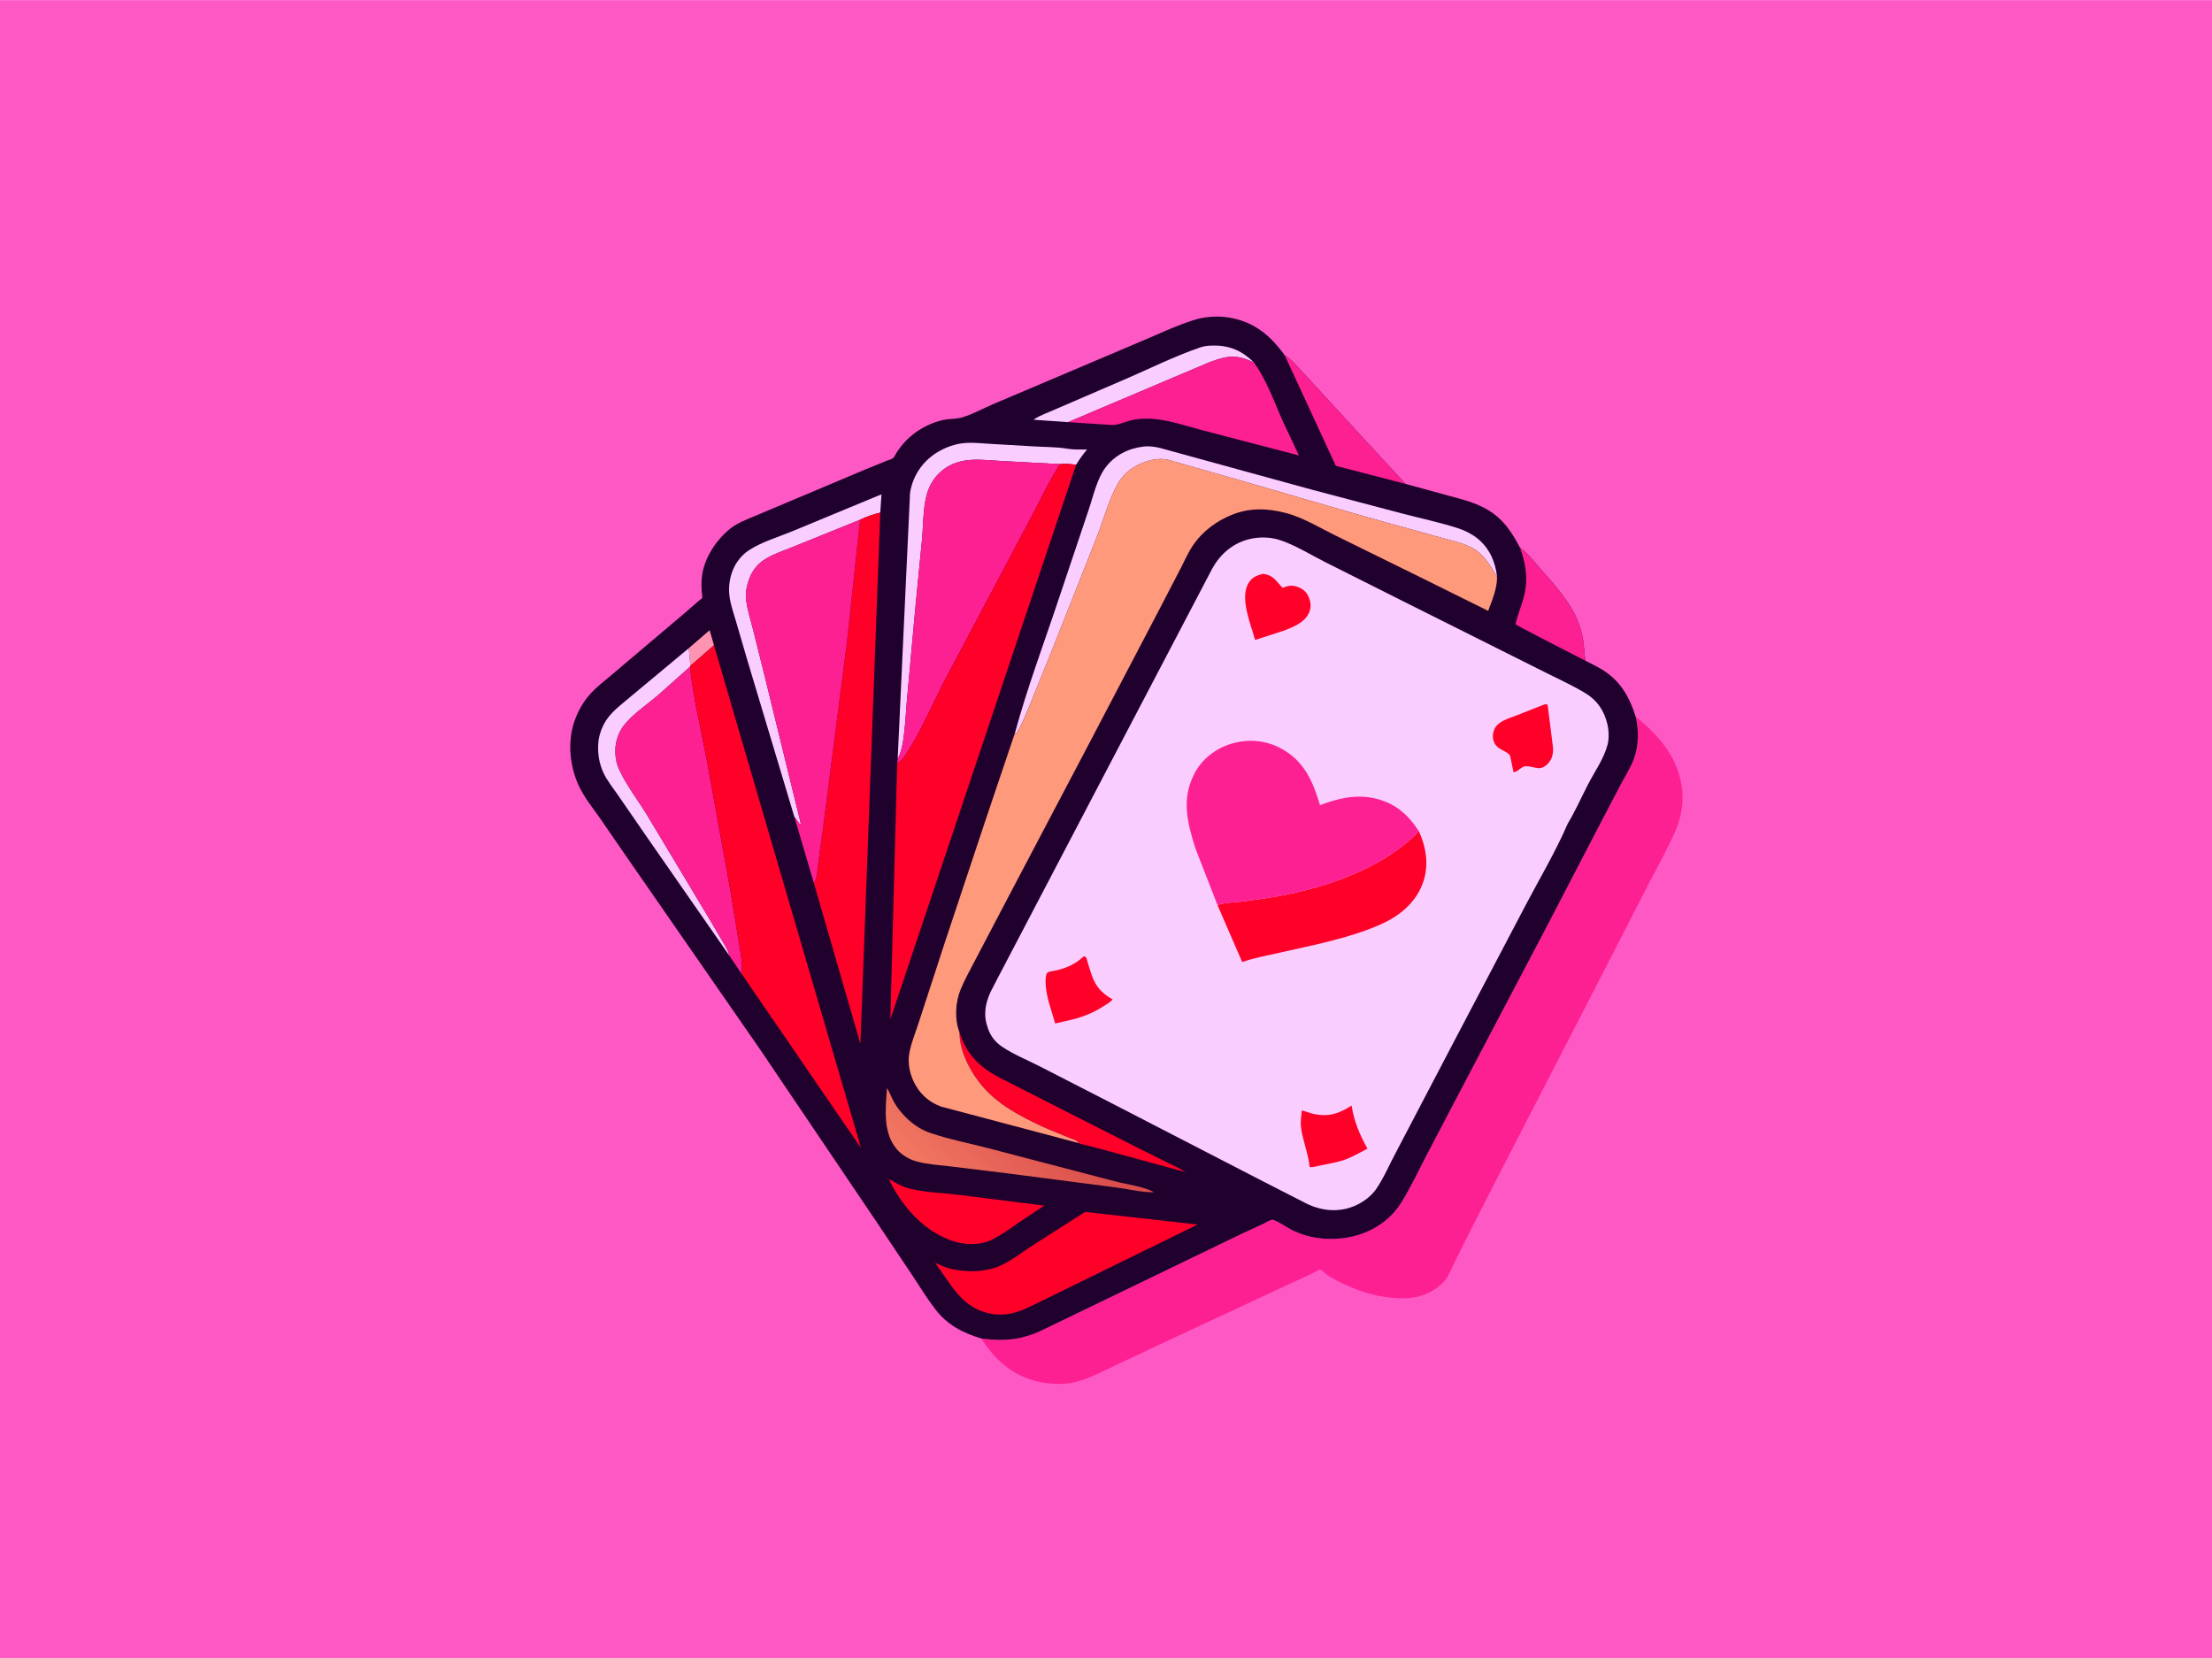 <svg version="1.1" xmlns="http://www.w3.org/2000/svg" style="display: block;" viewBox="0 0 2048 1535" width="1366" height="1024">
<defs>
	<linearGradient id="Gradient1" gradientUnits="userSpaceOnUse" x1="965.407" y1="1021.48" x2="876.23" y2="1108.39">
		<stop class="stop0" offset="0" stop-opacity="1" stop-color="rgb(217,77,75)"/>
		<stop class="stop1" offset="1" stop-opacity="1" stop-color="rgb(242,119,98)"/>
	</linearGradient>
</defs>
<path transform="translate(0,0)" fill="rgb(254,88,197)" d="M -0 -0 L 2048 0 L 2048 1535 L -0 1535 L -0 -0 z"/>
<path transform="translate(0,0)" fill="rgb(253,32,147)" d="M 1514.36 663.288 C 1536.59 681.507 1554.7 702.293 1557.52 732.094 C 1558.66 744.11 1556.21 757.509 1551.5 768.561 C 1544.6 784.747 1535.52 800.56 1527.43 816.218 L 1489.84 889.523 L 1385.31 1092.41 L 1357.09 1147.77 L 1345.26 1171.76 C 1343.03 1176.35 1340.83 1181.87 1337.5 1185.75 C 1329.38 1195.21 1316.47 1201.09 1304.11 1201.84 C 1285.11 1202.99 1265.11 1198.2 1247.89 1190.44 C 1240.67 1187.19 1233.02 1183.78 1226.83 1178.79 C 1225.85 1178 1223.32 1175.4 1222.18 1175.44 C 1220.67 1175.5 1215.93 1178.53 1214.37 1179.28 L 1189 1191.01 L 1082.72 1240.55 L 1031.48 1264.68 C 1018.33 1270.8 1003.06 1279.31 988.5 1280.79 C 965.679 1283.11 943.44 1276.47 926.386 1260.9 C 919.166 1254.31 913.861 1247.35 908.55 1239.22 C 929.332 1242.01 945.759 1240.59 964.828 1231.56 L 1149.11 1142.53 L 1169.79 1132.96 C 1171.85 1132 1175.62 1129.58 1177.74 1129.24 C 1180.25 1128.85 1193.11 1137.27 1196.18 1138.77 C 1200.3 1140.77 1204.47 1142.47 1208.87 1143.77 C 1222.79 1147.89 1238.83 1148.05 1252.87 1144.62 C 1271.83 1139.98 1287.95 1129.02 1298.1 1112.27 C 1306.26 1098.82 1313.11 1084.48 1320.3 1070.5 L 1347.62 1018.37 L 1434.16 853.838 L 1478.82 767.87 L 1500 727.356 C 1504.26 719.307 1509.53 711.135 1512.72 702.626 C 1517.32 690.356 1517.43 675.905 1514.36 663.288 z"/>
<path transform="translate(0,0)" fill="rgb(32,0,45)" d="M 908.55 1239.22 C 891.391 1234.01 877.274 1226.79 866.075 1212.29 C 858.461 1202.44 851.853 1191.53 844.96 1181.16 L 811.462 1131.1 L 704.158 972.186 L 579.267 791.985 L 554.638 756.201 C 548.25 747.164 540.95 738.137 536.194 728.098 C 527.85 710.486 525.405 688.852 531.061 670.1 C 533.838 660.894 538.888 651.36 545.101 644.009 C 551.792 636.091 561.118 629.317 568.977 622.5 L 634.864 566.713 L 646.564 556.545 C 647.325 555.882 649.819 554.134 650.228 553.352 C 650.468 552.894 649.752 548.198 649.696 547.423 C 649.333 542.449 649.378 537.448 650.065 532.5 C 652.412 515.595 663.948 498.461 677.434 488.351 C 683.487 483.814 690.997 480.992 697.94 478.063 L 726.699 465.961 L 800.79 434.715 L 820.734 426.584 C 822.133 426.015 825.792 425.004 826.765 424.134 C 828.191 422.859 829.827 419.291 830.981 417.602 C 835.532 410.94 840.726 405.424 847.229 400.623 C 855.3 394.663 866.589 389.448 876.624 388.185 C 881.296 387.597 886.572 387.667 891.06 386.286 C 900.604 383.349 910.346 378.04 919.536 374.071 L 1051.58 318.032 C 1069.08 310.852 1086.65 302.228 1104.62 296.422 C 1115.02 293.063 1126.64 292.156 1137.43 293.849 C 1160.84 297.523 1176 310.284 1189.46 328.817 C 1195.29 332.109 1199.96 337.94 1204.5 342.799 L 1229.95 370.494 L 1275.17 419.6 L 1301.26 447.911 L 1343.01 459.355 C 1359.92 463.854 1375.1 467.809 1388.37 480.137 C 1396.5 487.69 1402.16 497.326 1407.34 507.018 C 1414.2 511.764 1419.33 518.644 1424.79 524.884 C 1435.76 537.437 1448.69 551.442 1456.65 566.089 C 1461.13 574.345 1464.14 583.147 1465.78 592.4 L 1467.81 611.634 C 1473.96 614.782 1480.48 617.802 1486.18 621.703 C 1501.05 631.874 1508.73 645.743 1514.12 662.525 L 1514.36 663.288 C 1517.43 675.905 1517.32 690.356 1512.72 702.626 C 1509.53 711.135 1504.26 719.307 1500 727.356 L 1478.82 767.87 L 1434.16 853.838 L 1347.62 1018.37 L 1320.3 1070.5 C 1313.11 1084.48 1306.26 1098.82 1298.1 1112.27 C 1287.95 1129.02 1271.83 1139.98 1252.87 1144.62 C 1238.83 1148.05 1222.79 1147.89 1208.87 1143.77 C 1204.47 1142.47 1200.3 1140.77 1196.18 1138.77 C 1193.11 1137.27 1180.25 1128.85 1177.74 1129.24 C 1175.62 1129.58 1171.85 1132 1169.79 1132.96 L 1149.11 1142.53 L 964.828 1231.56 C 945.759 1240.59 929.332 1242.01 908.55 1239.22 z"/>
<path transform="translate(0,0)" fill="rgb(255,148,178)" d="M 637.748 600.024 L 657.024 583.375 L 661.051 597.391 L 639.207 616.327 L 637.748 600.024 z"/>
<path transform="translate(0,0)" fill="rgb(250,205,255)" d="M 988.855 390.74 L 957.177 388.569 L 957.609 388.032 C 962.771 384.424 970.653 381.785 976.475 379.136 L 1037 353.03 C 1061.61 342.612 1086.57 329.922 1111.84 321.352 C 1116.06 319.919 1120.46 319.822 1124.89 319.849 C 1139.42 319.935 1150.72 325.276 1160.85 335.415 C 1144.72 327.929 1136.77 329.029 1120.32 335.046 L 988.855 390.74 z"/>
<path transform="translate(0,0)" fill="rgb(253,32,147)" d="M 1189.46 328.817 C 1195.29 332.109 1199.96 337.94 1204.5 342.799 L 1229.95 370.494 L 1275.17 419.6 L 1301.26 447.911 L 1238.13 431.548 C 1236.49 431.02 1236.92 431.532 1236.41 430.42 L 1189.46 328.817 z"/>
<path transform="translate(0,0)" fill="rgb(253,32,147)" d="M 1407.34 507.018 C 1414.2 511.764 1419.33 518.644 1424.79 524.884 C 1435.76 537.437 1448.69 551.442 1456.65 566.089 C 1461.13 574.345 1464.14 583.147 1465.78 592.4 L 1467.81 611.634 C 1462.57 608.982 1403.62 578.878 1403.14 577.76 C 1403.1 577.675 1403.75 575.362 1403.82 575.099 C 1406.52 564.892 1411.05 555.105 1412.46 544.558 C 1414.23 531.305 1411.8 519.405 1407.34 507.018 z"/>
<path transform="translate(0,0)" fill="rgb(255,0,41)" d="M 888.33 955.707 C 894.997 976.486 907.276 988.359 926.379 998.174 L 1051.06 1061.48 L 1081.4 1076.62 C 1086.81 1079.32 1092.66 1081.75 1097.63 1085.16 L 1021.43 1064.35 L 1004.99 1060.06 C 1003.39 1059.65 1000.09 1059.24 998.918 1058.32 C 997.314 1055.78 993.507 1054.85 990.754 1053.73 L 971.199 1045.74 C 961.666 1041.6 952.264 1037.03 943.188 1031.97 C 932.893 1026.22 922.657 1019.17 914.34 1010.81 C 900.846 997.247 888.277 975.27 888.33 955.707 z"/>
<path transform="translate(0,0)" fill="rgb(250,205,255)" d="M 637.748 600.024 L 639.207 616.327 L 638.831 617.198 L 608.689 644.081 C 598.602 652.579 584.649 661.913 576.884 672.553 C 572.681 678.312 570.045 686.117 569.762 693.213 C 569.503 699.741 570.421 706.045 573.113 712.033 C 579.7 726.685 590.862 741.006 599.279 754.844 L 656.652 850.49 L 668.994 871.481 C 671.463 875.732 674.274 879.821 675.254 884.705 L 599.735 776.073 L 571.638 735.332 C 567.299 728.991 562.001 722.518 558.759 715.55 C 554.535 706.471 553.042 696.443 554.059 686.5 C 554.836 678.916 558.319 670.476 562.924 664.403 C 568.745 656.725 576.875 650.966 584.117 644.69 L 637.748 600.024 z"/>
<path transform="translate(0,0)" fill="rgb(255,0,41)" d="M 822.877 1091.53 C 828.776 1094.89 834.69 1098.41 841.293 1100.18 C 855.629 1104.02 872.277 1104.38 887.05 1106.12 L 966.737 1116.21 L 944.333 1131.13 C 936.12 1136.84 927.801 1143.05 918.825 1147.5 C 907.129 1153.3 893.43 1152.89 881.283 1148.67 C 854.696 1139.41 834.77 1116.4 822.877 1091.53 z"/>
<path transform="translate(0,0)" fill="url(#Gradient1)" d="M 821.208 1007.22 C 823.806 1011.36 825.43 1016.3 827.912 1020.6 C 832.634 1028.76 839.683 1036.28 847.36 1041.73 C 851.589 1044.73 856.175 1047.13 861.085 1048.81 C 878.589 1054.79 897.661 1058.51 915.621 1063.17 L 1031.64 1093.51 C 1042.82 1096.55 1058.53 1098.22 1068.5 1103.79 L 1064.96 1103.8 C 1054.51 1103.45 1043.15 1100.56 1032.67 1099.29 L 931.344 1086.14 L 878.94 1079.75 C 868.908 1078.54 858.875 1078.03 849.064 1075.4 C 842.116 1073.53 835.309 1069.68 830.557 1064.23 C 817.026 1048.71 819.96 1026.08 821.208 1007.22 z"/>
<path transform="translate(0,0)" fill="rgb(250,205,255)" d="M 735.442 756.169 L 692.14 611.865 L 681.478 575.37 C 679.245 567.783 676.418 559.84 675.402 551.98 C 674.315 543.57 675.466 534.993 678.749 527.165 C 681.64 520.273 686.638 513.947 692.839 509.743 C 704.475 501.852 720.817 497.037 733.831 491.66 L 816.154 457.55 L 815.008 474.516 C 808.286 476.058 802.504 478.125 796.292 481.118 L 734.727 506.026 C 725.51 509.823 714.343 513.265 706.243 519.06 C 700.974 522.83 696.605 528.5 694.192 534.5 C 691.839 540.353 689.982 548.195 690.709 554.5 C 691.82 564.127 695.001 574.08 697.424 583.494 L 707.596 624.294 L 741.441 762.5 L 740.365 762.85 C 738.795 760.587 737.286 758.217 735.442 756.169 z"/>
<path transform="translate(0,0)" fill="rgb(250,205,255)" d="M 831.132 702.13 L 842.552 456.455 C 844.694 442.178 852.401 429.608 864.09 421.124 C 871.602 415.67 881.113 411.69 890.313 410.406 C 898.95 409.201 908.007 410.352 916.686 410.834 L 956.111 413.136 C 966.423 413.843 977.759 413.591 987.909 415.302 C 993.993 416.327 1000.28 416.062 1006.45 416.103 C 1002.64 420.587 999.449 425.186 996.322 430.17 C 991.283 429.59 986.538 428.997 981.47 429.612 L 926.05 426.664 C 915.197 426.08 902.697 424.489 892.03 426.587 C 883.466 428.272 876.606 431.449 870.202 437.366 C 864.253 442.863 860.374 449.739 858.134 457.5 C 854.512 470.046 854.927 486.257 853.654 499.363 L 847.5 562.519 L 839.505 650.316 C 838.329 662.337 837.557 693.054 831.132 702.13 z"/>
<path transform="translate(0,0)" fill="rgb(250,205,255)" d="M 939.592 678.862 C 951.192 636.178 967.134 593.96 981.077 551.953 L 1007.64 472.777 C 1012.05 460.04 1015.43 443.518 1023.55 432.732 C 1032.16 421.299 1044.62 415.076 1058.64 413.375 C 1063.92 412.734 1068.98 413.481 1074.13 414.675 L 1120.8 427.51 L 1215.35 453.467 L 1300.06 475.825 C 1316.78 480.145 1334.15 483.828 1350.54 489.189 C 1356.59 491.169 1362.89 494.401 1367.87 498.401 C 1378.98 507.335 1384.6 520.115 1386.08 534.041 C 1380 523.997 1373.81 512.867 1363 507.147 C 1353.73 502.242 1342.31 500.041 1332.24 497.155 L 1264.64 478.419 L 1148.16 444.605 L 1081.84 425.722 C 1070.73 423.024 1058.46 427.063 1049 432.938 C 1043.01 436.663 1038.16 442.017 1034.73 448.159 C 1026.57 462.766 1021.94 480.329 1015.95 495.974 L 974.925 599.581 L 952.978 653.935 C 949.284 662.426 945.685 671.998 940.515 679.687 L 939.592 678.862 z"/>
<path transform="translate(0,0)" fill="rgb(253,32,147)" d="M 988.855 390.74 L 1120.32 335.046 C 1136.77 329.029 1144.72 327.929 1160.85 335.415 C 1172.65 351.348 1179.84 372.375 1187.99 390.5 L 1202.63 421.606 L 1112 397.899 C 1099 394.443 1085.48 389.956 1072.19 388.198 C 1064.31 387.155 1055.66 387.151 1047.88 388.902 C 1040.9 390.472 1034.74 394.176 1027.5 393.243 L 988.855 390.74 z"/>
<path transform="translate(0,0)" fill="rgb(255,0,41)" d="M 1004.69 1122.01 L 1108.72 1133.73 L 954.33 1209.41 C 942.417 1215.12 931.701 1218.63 918.266 1216.4 C 890.993 1211.88 880.657 1189.46 865.843 1169.14 C 870.906 1171.4 876.033 1173.9 881.49 1175.01 C 894.195 1177.59 907.8 1177.85 920.298 1174.01 C 933.483 1169.97 945.824 1159.56 957.432 1152.14 L 1004.69 1122.01 z"/>
<path transform="translate(0,0)" fill="rgb(253,32,147)" d="M 638.831 617.198 C 641.947 646.001 648.902 674.842 654.325 703.312 L 676.597 826.207 L 684.771 876.617 C 685.81 884.1 688.121 893.736 686.361 901.145 L 675.254 884.705 C 674.274 879.821 671.463 875.732 668.994 871.481 L 656.652 850.49 L 599.279 754.844 C 590.862 741.006 579.7 726.685 573.113 712.033 C 570.421 706.045 569.503 699.741 569.762 693.213 C 570.045 686.117 572.681 678.312 576.884 672.553 C 584.649 661.913 598.602 652.579 608.689 644.081 L 638.831 617.198 z"/>
<path transform="translate(0,0)" fill="rgb(255,0,41)" d="M 815.008 474.516 L 796.627 966.405 L 753.456 817.264 C 756.836 813.048 756.506 806.615 757.257 801.5 L 762.967 759.272 L 784.163 594.268 L 796.292 481.118 C 802.504 478.125 808.286 476.058 815.008 474.516 z"/>
<path transform="translate(0,0)" fill="rgb(253,32,147)" d="M 831.132 702.13 C 837.557 693.054 838.329 662.337 839.505 650.316 L 847.5 562.519 L 853.654 499.363 C 854.927 486.257 854.512 470.046 858.134 457.5 C 860.374 449.739 864.253 442.863 870.202 437.366 C 876.606 431.449 883.466 428.272 892.03 426.587 C 902.697 424.489 915.197 426.08 926.05 426.664 L 981.47 429.612 C 972.851 442.719 966.16 456.865 958.936 470.764 L 932.414 520.967 L 874.458 630.235 C 862.559 653.371 851.822 679.07 837.288 700.586 C 835.348 703.459 833.824 704.764 830.657 706.269 L 831.132 702.13 z"/>
<path transform="translate(0,0)" fill="rgb(255,0,41)" d="M 639.207 616.327 L 661.051 597.391 L 797.19 1062.9 L 686.361 901.145 C 688.121 893.736 685.81 884.1 684.771 876.617 L 676.597 826.207 L 654.325 703.312 C 648.902 674.842 641.947 646.001 638.831 617.198 L 639.207 616.327 z"/>
<path transform="translate(0,0)" fill="rgb(253,32,147)" d="M 735.442 756.169 C 737.286 758.217 738.795 760.587 740.365 762.85 L 741.441 762.5 L 707.596 624.294 L 697.424 583.494 C 695.001 574.08 691.82 564.127 690.709 554.5 C 689.982 548.195 691.839 540.353 694.192 534.5 C 696.605 528.5 700.974 522.83 706.243 519.06 C 714.343 513.265 725.51 509.823 734.727 506.026 L 796.292 481.118 L 784.163 594.268 L 762.967 759.272 L 757.257 801.5 C 756.506 806.615 756.836 813.048 753.456 817.264 L 735.442 756.169 z"/>
<path transform="translate(0,0)" fill="rgb(255,0,41)" d="M 981.47 429.612 C 986.538 428.997 991.283 429.59 996.322 430.17 L 824.368 943.653 L 830.657 706.269 C 833.824 704.764 835.348 703.459 837.288 700.586 C 851.822 679.07 862.559 653.371 874.458 630.235 L 932.414 520.967 L 958.936 470.764 C 966.16 456.865 972.851 442.719 981.47 429.612 z"/>
<path transform="translate(0,0)" fill="rgb(255,153,124)" d="M 939.592 678.862 L 940.515 679.687 C 945.685 671.998 949.284 662.426 952.978 653.935 L 974.925 599.581 L 1015.95 495.974 C 1021.94 480.329 1026.57 462.766 1034.73 448.159 C 1038.16 442.017 1043.01 436.663 1049 432.938 C 1058.46 427.063 1070.73 423.024 1081.84 425.722 L 1148.16 444.605 L 1264.64 478.419 L 1332.24 497.155 C 1342.31 500.041 1353.73 502.242 1363 507.147 C 1373.81 512.867 1380 523.997 1386.08 534.041 C 1386.13 544.833 1381.58 555.498 1377.84 565.491 L 1316.12 534.907 L 1238.3 496.601 C 1222.96 489.216 1206.81 479.056 1190.28 474.802 C 1173.42 470.462 1157.43 469.869 1140.98 476.375 C 1126.88 481.953 1113.92 491.381 1105.18 503.872 C 1100.33 510.792 1096.81 519.022 1092.92 526.511 L 1072.07 566.664 L 1008.98 687.16 L 932.672 832.11 L 903.327 888.062 C 898.685 897.162 893.383 906.37 889.486 915.804 C 884.514 927.84 883.622 943.44 888.33 955.707 C 888.277 975.27 900.846 997.247 914.34 1010.81 C 922.657 1019.17 932.893 1026.22 943.188 1031.97 C 952.264 1037.03 961.666 1041.6 971.199 1045.74 L 990.754 1053.73 C 993.507 1054.85 997.314 1055.78 998.918 1058.32 L 871.309 1024.49 C 859.742 1020.36 850.864 1012.05 845.731 1000.89 C 842.244 993.31 840.425 984.317 841.751 976.006 C 843.337 966.065 847.803 955.633 850.833 946 L 874.423 873.606 L 912.866 758.062 L 939.592 678.862 z"/>
<path transform="translate(0,0)" fill="rgb(250,205,255)" d="M 921.86 909.084 L 1122.34 526.371 C 1129.66 513.199 1140.8 503.348 1155.46 499.363 C 1165.29 496.695 1176.4 496.931 1186.04 500.269 C 1199.86 505.053 1213.6 513.573 1226.66 520.206 L 1298.29 556.193 L 1422.75 618.484 C 1437.54 626.105 1453.29 633.008 1467.54 641.503 C 1478.82 648.231 1485.27 657.911 1488.26 670.562 C 1489.57 676.056 1489.84 683.75 1488.43 689.252 C 1485.12 702.185 1476.39 714.357 1470.3 726.164 C 1464.02 738.321 1458.5 750.912 1451.43 762.639 C 1440.33 788.346 1425.75 812.897 1412.7 837.656 L 1343.32 969.726 L 1292.62 1066.57 C 1286.62 1077.71 1281.13 1090.83 1273.95 1101.09 C 1268.94 1108.25 1260.67 1114.01 1252.56 1117.12 C 1238.78 1122.41 1224.18 1121.01 1210.98 1114.97 L 1168.13 1093.07 L 1028.26 1020.89 L 962.292 987.045 C 951.111 981.359 938.499 976.236 928.102 969.275 C 921.623 964.936 917.526 959.817 914.818 952.477 C 910.288 940.197 911.827 929.701 917.274 918.044 L 921.86 909.084 z"/>
<path transform="translate(0,0)" fill="rgb(255,0,41)" d="M 1003.27 885.5 C 1006.03 885.579 1005.83 886.726 1006.57 889.216 C 1011.68 906.347 1013.61 915.875 1030.13 925.257 C 1028.17 927.743 1024.81 929.553 1022.17 931.274 C 1013.07 937.199 1004.19 940.922 993.754 943.652 L 976.963 947.556 C 973.45 934.964 967.552 920.372 968.1 907.196 C 968.176 905.38 968.346 901.432 970.075 900.233 C 971.336 899.36 976.017 898.837 977.776 898.427 C 988.095 896.018 995.452 892.6 1003.27 885.5 z"/>
<path transform="translate(0,0)" fill="rgb(255,0,41)" d="M 1251.39 1023.54 C 1253.72 1038.41 1258.82 1050.43 1266.07 1063.45 C 1259.37 1066.85 1252.54 1071 1245.48 1073.52 C 1236.04 1076.89 1225.3 1078.15 1215.52 1080.5 L 1212.55 1080.5 C 1211.34 1067.7 1205.99 1055.99 1204.53 1043.44 C 1203.95 1038.43 1204.76 1032.99 1205.32 1028 L 1216 1031.31 C 1230.18 1034.24 1239.52 1031.13 1251.39 1023.54 z"/>
<path transform="translate(0,0)" fill="rgb(255,0,41)" d="M 1428.93 652.5 C 1430.93 651.941 1430.95 651.466 1432.88 652.5 L 1437.88 692.1 C 1438.16 697.701 1437.15 702.881 1433.08 707.022 C 1425.4 714.83 1420.8 708.957 1412.22 709.376 C 1408.36 709.564 1405.48 714.778 1401.31 714.806 L 1399.52 706.245 C 1399.18 704.938 1398.26 699.427 1397.57 698.715 C 1393.37 694.406 1386.58 694.036 1383.6 687.747 C 1381.65 683.637 1381.83 678.96 1383.7 674.863 C 1387.03 667.554 1397.15 665.038 1404.01 662.329 L 1428.93 652.5 z"/>
<path transform="translate(0,0)" fill="rgb(255,0,41)" d="M 1169.13 531.204 C 1179.44 532.454 1181.05 537.635 1187.5 544.133 C 1192.48 542.287 1195.74 541.405 1201 543.149 C 1205.68 544.699 1209.22 547.399 1211.31 551.926 C 1213.58 556.848 1214.28 561.712 1212.14 566.806 C 1208.22 576.143 1197.95 580.22 1189.27 583.613 L 1162.06 592.407 C 1158.07 577.904 1147.85 554.227 1155.7 540.172 C 1158.82 534.586 1163.33 532.752 1169.13 531.204 z"/>
<path transform="translate(0,0)" fill="rgb(255,0,41)" d="M 1127.24 837.955 C 1133.36 835.583 1141.72 835.521 1148.24 834.862 L 1172.27 831.543 C 1221.11 824.16 1278.77 805.872 1313.72 769.577 C 1320.78 785.157 1323.24 802.029 1317.04 818.354 C 1310.13 836.554 1295.04 848.452 1277.62 856.098 C 1249.13 868.612 1215.88 874.952 1185.6 881.815 C 1173.81 884.486 1161.55 886.704 1150.11 890.639 L 1127.24 837.955 z"/>
<path transform="translate(0,0)" fill="rgb(253,32,147)" d="M 1127.24 837.955 L 1106.91 785.759 C 1099.22 761.661 1093.56 739.51 1105.99 715.909 C 1113.08 702.455 1125.55 692.924 1140 688.542 C 1155.52 683.832 1171.68 685.129 1185.99 692.844 C 1207.48 704.431 1215.55 723.218 1222.14 745.379 C 1238.33 739.28 1254.68 735.229 1272 738.929 C 1291 742.987 1303.33 753.506 1313.72 769.577 C 1278.77 805.872 1221.11 824.16 1172.27 831.543 L 1148.24 834.862 C 1141.72 835.521 1133.36 835.583 1127.24 837.955 z"/>
</svg>